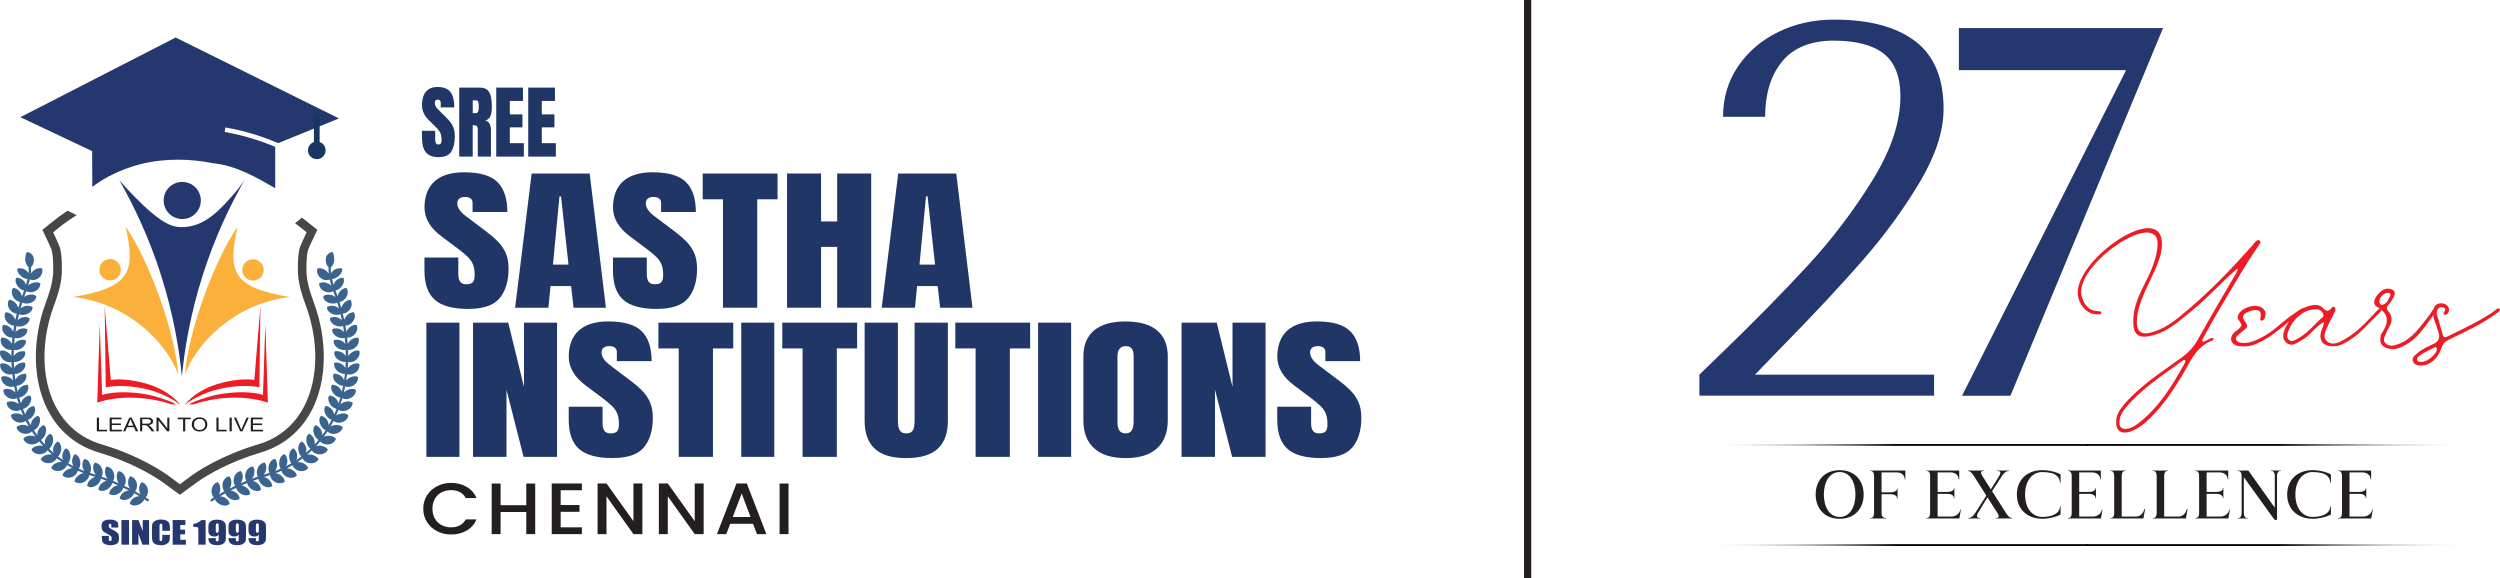 <svg width="346" height="80" viewBox="0 0 346 80" fill="none" xmlns="http://www.w3.org/2000/svg">
<g clip-path="url(#clip0_133_464)">
<path d="M28.144 54.562C29.139 54.106 30.264 53.82 31.395 53.629C33.189 53.333 34.918 53.373 35.898 53.609L36.044 42.368L35.2 52.576C34.35 52.45 32.812 52.461 30.883 52.932C29.807 53.198 28.727 53.579 27.767 54.161C27.711 54.196 27.651 54.231 27.596 54.266C26.782 54.743 26.138 55.335 25.631 55.972H25.706C26.239 55.49 27.038 55.039 27.968 54.643C28.028 54.617 28.088 54.587 28.154 54.557L28.144 54.562Z" fill="#ED1C24"/>
<path d="M36.717 44.961L36.396 54.658C35.29 54.312 33.662 54.206 32.008 54.352C30.822 54.457 29.661 54.648 28.626 54.989C28.561 55.009 28.495 55.034 28.43 55.054C27.495 55.335 26.691 55.651 26.118 55.972H26.756C27.314 55.781 28.008 55.586 28.797 55.425C28.867 55.41 28.938 55.395 29.008 55.38C30.073 55.154 31.274 55.039 32.516 55.034C34.029 55.024 35.843 55.28 37.074 55.726L36.727 44.961H36.722H36.717Z" fill="#ED1C24"/>
<path d="M22.937 54.271C22.882 54.236 22.821 54.201 22.766 54.166C21.806 53.584 20.726 53.198 19.65 52.937C17.72 52.461 16.183 52.456 15.333 52.581L14.489 42.373L14.635 53.614C15.615 53.379 17.343 53.338 19.138 53.634C20.268 53.82 21.389 54.106 22.389 54.567C22.45 54.597 22.51 54.627 22.575 54.653C23.505 55.049 24.304 55.495 24.837 55.982H24.912C24.404 55.345 23.756 54.758 22.942 54.276L22.937 54.271Z" fill="#ED1C24"/>
<path d="M18.012 55.034C19.253 55.044 20.454 55.154 21.52 55.38C21.59 55.395 21.66 55.41 21.731 55.425C22.52 55.581 23.208 55.781 23.771 55.972H24.41C23.837 55.651 23.032 55.335 22.098 55.054C22.032 55.034 21.967 55.009 21.902 54.989C20.872 54.648 19.706 54.457 18.52 54.352C16.866 54.206 15.238 54.316 14.132 54.658L13.81 44.961H13.805L13.459 55.726C14.685 55.275 16.504 55.024 18.017 55.034H18.012Z" fill="#ED1C24"/>
<path d="M46.914 16.388L44.236 17.477L43.447 17.798L38.506 19.809C37.235 19.263 34.456 18.184 31.194 17.637L31.089 18.269C34.159 18.781 36.788 19.779 38.089 20.326V26.045C35.506 24.575 32.697 22.899 29.445 22.583C26.49 21.991 22.982 21.821 19.273 22.759C16.806 23.446 14.534 24.505 12.775 25.869L12.755 21.756V20.918L2.819 16.218L24.309 5.192L46.909 16.388H46.914Z" fill="#24376F"/>
<path d="M44.236 15.656H43.447V20.843H44.236V15.656Z" fill="#183660"/>
<path d="M45.065 20.808C45.065 21.48 44.517 22.027 43.844 22.027C43.17 22.027 42.622 21.48 42.622 20.808C42.622 20.135 43.17 19.589 43.844 19.589C44.517 19.589 45.065 20.135 45.065 20.808Z" fill="#183660"/>
<path fill-rule="evenodd" clip-rule="evenodd" d="M33.838 24.941C31.888 28.342 29.732 32.792 28.018 38.214C26.344 43.496 25.55 48.257 25.173 52.094C24.797 48.262 24.002 43.501 22.329 38.214C20.615 32.792 18.454 28.342 16.509 24.941C17.258 25.794 17.901 26.481 18.369 26.963C22.188 30.916 23.736 31.332 24.726 31.417C24.817 31.427 25.158 31.452 25.621 31.417C28.536 31.196 30.551 28.909 32.224 27.008C32.642 26.536 33.214 25.844 33.838 24.941Z" fill="#24376F"/>
<path d="M25.224 30.314C26.645 30.314 27.797 29.164 27.797 27.745C27.797 26.327 26.645 25.177 25.224 25.177C23.803 25.177 22.651 26.327 22.651 27.745C22.651 29.164 23.803 30.314 25.224 30.314Z" fill="#24376F"/>
<path fill-rule="evenodd" clip-rule="evenodd" d="M32.868 31.392C29.34 36.569 25.962 46.476 25.601 51.839C26.988 47.911 32.114 42.037 40.135 41.114C32.003 39.774 31.556 37.507 32.868 31.392Z" fill="#FBB03C"/>
<path d="M35.014 38.836C35.832 38.836 36.496 38.174 36.496 37.356C36.496 36.539 35.832 35.877 35.014 35.877C34.195 35.877 33.531 36.539 33.531 37.356C33.531 38.174 34.195 38.836 35.014 38.836Z" fill="#FBB03C"/>
<path fill-rule="evenodd" clip-rule="evenodd" d="M17.389 31.357C20.927 36.544 24.304 46.466 24.671 51.843C23.279 47.911 18.142 42.022 10.112 41.099C18.258 39.759 18.705 37.482 17.394 31.357H17.389Z" fill="#FBB03C"/>
<path d="M15.238 38.816C16.059 38.816 16.725 38.151 16.725 37.331C16.725 36.511 16.059 35.846 15.238 35.846C14.416 35.846 13.75 36.511 13.75 37.331C13.75 38.151 14.416 38.816 15.238 38.816Z" fill="#FBB03C"/>
<path d="M20.273 68.929L20.163 68.859C20.414 68.588 20.545 68.147 20.449 67.685C20.344 67.178 19.987 66.802 19.605 66.742C19.314 67.018 19.188 67.519 19.299 68.021C19.334 68.172 19.384 68.307 19.454 68.427C19.454 68.427 19.299 68.337 19.138 68.242C18.977 68.151 18.821 68.061 18.821 68.061L18.705 67.996C18.937 67.705 19.037 67.259 18.912 66.807C18.776 66.305 18.399 65.964 18.017 65.924C17.741 66.215 17.65 66.732 17.791 67.219C17.836 67.364 17.896 67.499 17.972 67.615C17.972 67.615 17.811 67.529 17.645 67.454C17.479 67.374 17.318 67.294 17.318 67.294L17.203 67.239C17.414 66.933 17.484 66.481 17.333 66.035C17.168 65.543 16.776 65.227 16.394 65.207C16.137 65.518 16.072 66.03 16.243 66.511C16.293 66.657 16.363 66.787 16.444 66.897C16.444 66.897 16.278 66.827 16.107 66.752C15.936 66.682 15.771 66.612 15.771 66.612L15.65 66.561C15.846 66.245 15.891 65.784 15.715 65.352C15.524 64.871 15.117 64.58 14.735 64.575C14.494 64.896 14.459 65.413 14.655 65.884C14.715 66.025 14.79 66.15 14.876 66.255L14.192 66.01L14.067 65.969C14.243 65.643 14.268 65.187 14.067 64.76C13.961 64.525 13.8 64.339 13.62 64.214C13.449 64.088 13.227 64.023 13.077 64.038C12.871 64.374 12.805 64.886 13.037 65.347C13.102 65.488 13.187 65.608 13.278 65.709L12.584 65.493L12.464 65.453C12.634 65.127 12.645 64.665 12.489 64.254C12.403 64.028 12.283 63.837 12.142 63.717C12.072 63.657 11.996 63.607 11.916 63.577C11.84 63.541 11.76 63.521 11.675 63.521C11.428 63.833 11.323 64.334 11.484 64.816C11.534 64.956 11.604 65.082 11.69 65.187C11.69 65.187 11.524 65.122 11.353 65.061C11.187 64.991 11.026 64.921 11.026 64.921L10.911 64.871C11.117 64.56 11.172 64.108 11.066 63.682C10.951 63.2 10.669 62.91 10.348 62.864C10.066 63.145 9.906 63.632 10.011 64.128C10.041 64.279 10.101 64.404 10.172 64.52C10.172 64.52 10.132 64.5 10.071 64.469C10.011 64.439 9.931 64.399 9.855 64.354C9.699 64.264 9.544 64.179 9.544 64.179L9.433 64.113C9.674 63.827 9.78 63.391 9.725 62.95C9.694 62.704 9.619 62.508 9.509 62.353C9.403 62.197 9.267 62.092 9.106 62.057C8.795 62.307 8.579 62.769 8.629 63.266C8.644 63.416 8.679 63.562 8.74 63.677C8.74 63.677 8.699 63.657 8.644 63.617C8.589 63.577 8.518 63.526 8.443 63.471C8.297 63.366 8.152 63.261 8.152 63.261L8.046 63.185C8.312 62.934 8.478 62.498 8.478 62.062C8.468 61.58 8.277 61.214 7.966 61.109C7.629 61.314 7.353 61.756 7.353 62.252C7.353 62.403 7.373 62.543 7.418 62.674C7.418 62.674 7.282 62.553 7.151 62.438C7.086 62.378 7.016 62.318 6.966 62.272C6.915 62.227 6.885 62.197 6.885 62.197L6.795 62.107C7.091 61.886 7.307 61.475 7.353 61.043C7.373 60.808 7.353 60.582 7.282 60.411C7.212 60.241 7.096 60.11 6.955 60.03C6.599 60.196 6.272 60.602 6.207 61.099C6.187 61.249 6.197 61.389 6.222 61.525C6.222 61.525 6.101 61.395 5.981 61.259C5.92 61.194 5.865 61.124 5.82 61.074C5.779 61.023 5.749 60.988 5.749 60.988L5.669 60.888C5.991 60.702 6.247 60.321 6.342 59.895C6.458 59.413 6.332 59.027 6.066 58.836C5.689 58.962 5.327 59.328 5.202 59.819C5.166 59.965 5.161 60.105 5.171 60.241C5.171 60.241 5.061 60.1 4.96 59.95C4.86 59.799 4.759 59.654 4.759 59.654L4.689 59.548C5.031 59.398 5.322 59.052 5.468 58.636C5.548 58.405 5.568 58.184 5.538 57.998C5.508 57.813 5.433 57.652 5.302 57.547C4.915 57.632 4.518 57.958 4.342 58.435C4.287 58.58 4.267 58.721 4.267 58.856C4.267 58.856 4.171 58.706 4.091 58.545C4.005 58.385 3.92 58.229 3.92 58.229L3.86 58.114C4.217 57.998 4.538 57.688 4.734 57.281C4.945 56.835 4.895 56.428 4.674 56.183C4.282 56.228 3.85 56.514 3.623 56.97C3.558 57.106 3.523 57.241 3.508 57.377C3.508 57.377 3.427 57.216 3.362 57.05C3.297 56.885 3.231 56.714 3.231 56.714L3.186 56.594C3.548 56.519 3.915 56.238 4.131 55.856C4.377 55.435 4.397 55.009 4.176 54.748C3.779 54.758 3.327 54.999 3.071 55.425C2.99 55.556 2.94 55.691 2.91 55.821L2.689 55.139L2.659 55.014C3.025 54.974 3.417 54.728 3.674 54.367C3.819 54.166 3.895 53.96 3.915 53.77C3.945 53.579 3.915 53.398 3.814 53.258C3.417 53.233 2.945 53.434 2.643 53.84C2.553 53.96 2.483 54.096 2.447 54.221C2.447 54.221 2.432 54.176 2.422 54.111C2.407 54.046 2.392 53.955 2.372 53.87C2.337 53.694 2.302 53.519 2.302 53.519L2.277 53.394C2.649 53.383 3.051 53.173 3.337 52.837C3.669 52.456 3.734 52.039 3.573 51.743C3.186 51.683 2.684 51.849 2.362 52.23C2.262 52.345 2.191 52.465 2.141 52.591C2.141 52.591 2.116 52.415 2.086 52.235C2.055 52.059 2.04 51.879 2.04 51.879L2.03 51.753C2.397 51.773 2.824 51.598 3.141 51.282C3.478 50.931 3.603 50.514 3.463 50.203C3.076 50.113 2.578 50.243 2.216 50.594C2.106 50.7 2.02 50.82 1.96 50.941L1.925 50.223V50.093C2.292 50.143 2.714 49.998 3.061 49.706C3.443 49.38 3.568 48.974 3.458 48.653C3.086 48.533 2.563 48.628 2.186 48.954C2.071 49.054 1.98 49.165 1.91 49.28C1.91 49.28 1.91 49.1 1.91 48.919C1.91 48.829 1.91 48.738 1.915 48.673C1.915 48.608 1.92 48.563 1.92 48.563V48.432C2.287 48.508 2.739 48.397 3.091 48.126C3.478 47.825 3.659 47.429 3.563 47.098C3.191 46.953 2.684 47.013 2.272 47.309C2.146 47.399 2.045 47.504 1.965 47.615L2.035 46.897L2.045 46.772C2.407 46.872 2.85 46.792 3.226 46.546C3.649 46.275 3.84 45.889 3.769 45.553C3.417 45.383 2.885 45.408 2.468 45.678C2.342 45.759 2.236 45.859 2.151 45.964C2.151 45.964 2.176 45.789 2.201 45.608C2.221 45.428 2.262 45.252 2.262 45.252L2.287 45.127C2.633 45.252 3.096 45.202 3.483 44.981C3.699 44.861 3.855 44.705 3.96 44.54C4.066 44.374 4.116 44.194 4.091 44.023C3.744 43.827 3.226 43.817 2.784 44.058C2.649 44.133 2.533 44.219 2.442 44.319C2.442 44.319 2.447 44.274 2.468 44.209C2.483 44.144 2.503 44.058 2.523 43.968C2.563 43.792 2.608 43.617 2.608 43.617L2.638 43.491C2.98 43.637 3.438 43.617 3.835 43.421C4.292 43.21 4.538 42.849 4.503 42.503C4.166 42.287 3.654 42.242 3.201 42.458C3.066 42.523 2.945 42.603 2.845 42.699L3.046 42.007L3.086 41.886C3.412 42.057 3.88 42.067 4.297 41.896C4.528 41.806 4.709 41.67 4.83 41.515C4.95 41.364 5.031 41.164 5.026 40.978C4.704 40.737 4.186 40.692 3.714 40.883C3.568 40.943 3.453 41.018 3.347 41.104C3.347 41.104 3.402 40.933 3.468 40.763C3.528 40.592 3.588 40.421 3.588 40.421L3.634 40.301C3.955 40.482 4.418 40.512 4.845 40.316C5.317 40.105 5.609 39.639 5.578 39.207C5.237 38.987 4.714 39.027 4.257 39.263C4.116 39.333 4 39.418 3.895 39.513C3.895 39.513 3.95 39.338 4 39.162C4.051 38.987 4.091 38.806 4.091 38.806L4.121 38.676C4.463 38.816 4.925 38.791 5.327 38.5C5.548 38.34 5.709 38.119 5.8 37.888C5.82 37.843 5.845 37.743 5.86 37.642C5.87 37.527 5.875 37.492 5.875 37.442C5.875 37.341 5.86 37.241 5.83 37.151C5.448 37.03 4.945 37.166 4.563 37.507C4.508 37.562 4.453 37.632 4.402 37.688C4.352 37.743 4.307 37.798 4.267 37.853C4.267 37.853 4.267 37.808 4.277 37.738C4.287 37.672 4.292 37.567 4.292 37.477C4.292 37.296 4.292 37.111 4.292 37.111V36.98C4.548 36.744 4.719 36.363 4.684 35.912C4.674 35.781 4.639 35.591 4.588 35.455C4.518 35.32 4.407 35.199 4.317 35.124C4.136 34.979 3.935 34.888 3.734 34.873C3.618 35.044 3.543 35.25 3.528 35.465C3.513 35.571 3.513 35.646 3.508 35.731C3.493 35.821 3.483 35.882 3.493 36.007C3.523 36.403 3.704 36.76 3.965 36.985V37.116C3.965 37.116 3.965 37.296 3.965 37.477C3.965 37.567 3.96 37.642 3.95 37.713C3.945 37.778 3.94 37.823 3.94 37.823C3.91 37.763 3.88 37.703 3.84 37.642C3.799 37.587 3.749 37.547 3.694 37.502C3.322 37.161 2.814 37.055 2.432 37.161C2.402 37.241 2.387 37.326 2.387 37.417C2.387 37.462 2.387 37.522 2.397 37.507C2.407 37.507 2.417 37.507 2.432 37.557C2.483 37.718 2.588 37.893 2.749 38.064C3.041 38.375 3.438 38.6 3.809 38.62L3.779 38.746C3.779 38.746 3.739 38.916 3.689 39.092C3.644 39.263 3.588 39.433 3.588 39.433C3.558 39.303 3.503 39.172 3.417 39.042C3.141 38.626 2.664 38.42 2.272 38.425C2.086 38.661 2.106 39.062 2.362 39.488C2.593 39.87 2.965 40.145 3.327 40.206L3.282 40.326C3.282 40.326 3.221 40.497 3.161 40.667C3.096 40.838 3.041 41.008 3.041 41.008C3.01 40.873 2.965 40.732 2.89 40.597C2.649 40.151 2.216 39.87 1.819 39.844C1.704 39.985 1.638 40.156 1.633 40.381C1.628 40.602 1.684 40.843 1.804 41.074C2.025 41.485 2.407 41.741 2.774 41.796L2.734 41.921L2.533 42.618C2.498 42.488 2.442 42.353 2.362 42.217C2.096 41.781 1.653 41.5 1.251 41.5C1.025 41.816 1.025 42.323 1.292 42.759C1.548 43.16 1.945 43.391 2.317 43.416L2.287 43.541C2.287 43.541 2.246 43.717 2.201 43.898C2.181 43.988 2.161 44.073 2.141 44.144C2.126 44.209 2.116 44.254 2.116 44.254C2.071 44.123 2.01 43.993 1.925 43.868C1.638 43.451 1.181 43.195 0.779 43.225C0.673 43.391 0.628 43.597 0.643 43.817C0.663 44.038 0.754 44.269 0.905 44.48C1.181 44.861 1.593 45.066 1.96 45.066L1.935 45.192C1.935 45.192 1.9 45.373 1.875 45.553C1.849 45.734 1.824 45.914 1.824 45.914C1.774 45.789 1.699 45.658 1.603 45.538C1.277 45.137 0.819 44.921 0.412 44.971C0.221 45.312 0.297 45.819 0.618 46.215C0.915 46.576 1.352 46.752 1.714 46.732L1.704 46.862L1.633 47.59C1.573 47.469 1.498 47.344 1.392 47.233C1.05 46.857 0.563 46.667 0.171 46.752C0.01 47.103 0.095 47.605 0.462 47.981C0.789 48.322 1.221 48.468 1.593 48.422V48.553C1.593 48.553 1.583 48.598 1.583 48.668C1.583 48.738 1.578 48.829 1.578 48.919C1.578 49.1 1.578 49.285 1.578 49.285C1.508 49.165 1.417 49.049 1.307 48.944C0.93 48.593 0.447 48.437 0.05 48.548C-0.095 48.909 0.05 49.406 0.427 49.757C0.769 50.078 1.226 50.188 1.588 50.113V50.243L1.628 50.971C1.553 50.855 1.457 50.75 1.337 50.65C0.945 50.324 0.432 50.208 0.055 50.344C-0.055 50.72 0.101 51.201 0.523 51.528C0.895 51.818 1.347 51.899 1.704 51.798L1.719 51.929C1.719 51.929 1.734 52.109 1.764 52.29L1.819 52.651C1.734 52.546 1.628 52.446 1.498 52.355C1.065 52.064 0.568 51.979 0.196 52.15C0.111 52.531 0.332 53.002 0.754 53.298C1.146 53.564 1.613 53.604 1.955 53.474L1.98 53.599C1.98 53.599 2.015 53.78 2.055 53.955C2.076 54.046 2.091 54.136 2.106 54.201C2.121 54.266 2.131 54.312 2.131 54.312C2.03 54.216 1.925 54.121 1.789 54.041C1.352 53.785 0.829 53.745 0.477 53.94C0.452 54.136 0.498 54.347 0.608 54.542C0.724 54.738 0.905 54.913 1.136 55.039C1.548 55.27 2.005 55.27 2.342 55.114L2.377 55.239L2.603 55.937C2.503 55.846 2.382 55.766 2.236 55.701C1.769 55.485 1.246 55.49 0.915 55.716C0.915 56.107 1.191 56.549 1.669 56.76C2.111 56.95 2.568 56.91 2.885 56.719L2.93 56.84C2.93 56.84 2.995 57.01 3.061 57.181C3.131 57.351 3.211 57.512 3.211 57.512C3.101 57.432 2.965 57.366 2.819 57.311C2.347 57.136 1.824 57.186 1.513 57.447C1.523 57.848 1.875 58.254 2.367 58.42C2.809 58.575 3.272 58.48 3.568 58.259L3.629 58.375C3.629 58.375 3.714 58.535 3.799 58.696C3.88 58.856 3.98 59.012 3.98 59.012C3.86 58.947 3.724 58.891 3.573 58.851C3.081 58.726 2.563 58.831 2.287 59.122C2.322 59.318 2.422 59.513 2.588 59.669C2.759 59.824 2.98 59.945 3.237 60.005C3.699 60.11 4.151 59.97 4.418 59.719L4.488 59.829C4.488 59.829 4.588 59.98 4.689 60.135C4.794 60.286 4.905 60.431 4.905 60.431C4.779 60.376 4.634 60.336 4.483 60.316C3.98 60.241 3.483 60.401 3.231 60.717C3.327 61.109 3.754 61.44 4.272 61.5C4.754 61.55 5.176 61.364 5.418 61.089L5.503 61.189C5.503 61.189 5.533 61.224 5.573 61.279C5.619 61.334 5.674 61.405 5.739 61.47C5.865 61.605 5.986 61.741 5.986 61.741C5.855 61.7 5.709 61.675 5.553 61.67C5.036 61.66 4.568 61.861 4.352 62.207C4.423 62.398 4.578 62.563 4.774 62.679C4.975 62.794 5.212 62.874 5.483 62.869C5.965 62.869 6.362 62.639 6.574 62.333L6.669 62.423C6.669 62.423 6.699 62.458 6.749 62.503C6.8 62.548 6.87 62.608 6.935 62.669C7.071 62.789 7.212 62.91 7.212 62.91C7.076 62.884 6.93 62.874 6.775 62.889C6.257 62.94 5.81 63.2 5.639 63.567C5.835 63.918 6.312 64.163 6.845 64.093C7.322 64.038 7.689 63.762 7.86 63.436L7.966 63.511C7.966 63.511 8.116 63.617 8.262 63.722C8.338 63.777 8.413 63.827 8.468 63.868C8.523 63.908 8.564 63.933 8.564 63.933C8.423 63.933 8.282 63.933 8.131 63.963C7.629 64.068 7.212 64.384 7.086 64.766C7.207 64.931 7.388 65.056 7.609 65.132C7.83 65.202 8.086 65.207 8.343 65.147C8.805 65.041 9.147 64.715 9.277 64.369L9.393 64.434C9.393 64.434 9.554 64.525 9.71 64.615C9.79 64.66 9.87 64.705 9.931 64.735C9.991 64.766 10.031 64.786 10.031 64.786C9.895 64.791 9.745 64.826 9.599 64.871C9.117 65.031 8.735 65.392 8.654 65.789C8.921 66.095 9.448 66.205 9.941 66.03C10.388 65.864 10.69 65.508 10.78 65.147L10.901 65.197C10.901 65.197 11.066 65.267 11.237 65.342C11.408 65.408 11.579 65.473 11.579 65.473C11.443 65.498 11.303 65.538 11.162 65.608C10.7 65.824 10.368 66.22 10.328 66.626C10.403 66.692 10.493 66.752 10.589 66.792C10.69 66.832 10.8 66.852 10.916 66.862C11.147 66.877 11.393 66.837 11.629 66.717C12.056 66.496 12.313 66.115 12.368 65.749L12.494 65.789L13.182 66.004C13.052 66.035 12.916 66.09 12.785 66.17C12.363 66.436 12.067 66.862 12.077 67.269C12.252 67.394 12.413 67.439 12.619 67.434C12.82 67.429 13.037 67.359 13.253 67.234C13.64 67.003 13.906 66.626 13.966 66.26L14.087 66.3L14.765 66.546C14.63 66.571 14.494 66.617 14.358 66.692C13.916 66.933 13.64 67.369 13.62 67.765C13.886 67.996 14.328 68.006 14.77 67.775C15.167 67.56 15.454 67.203 15.534 66.842L15.655 66.892C15.655 66.892 15.821 66.963 15.987 67.028C16.152 67.098 16.318 67.168 16.318 67.168C16.183 67.188 16.047 67.224 15.906 67.289C15.449 67.509 15.152 67.931 15.107 68.327C15.358 68.568 15.801 68.603 16.253 68.397C16.66 68.207 16.967 67.866 17.067 67.509L17.183 67.565C17.183 67.565 17.343 67.645 17.509 67.72C17.67 67.795 17.831 67.881 17.831 67.881C17.695 67.891 17.555 67.921 17.414 67.976C16.947 68.166 16.63 68.573 16.559 68.964C16.796 69.22 17.233 69.28 17.69 69.1C18.107 68.934 18.434 68.608 18.555 68.262L18.665 68.322C18.665 68.322 18.821 68.412 18.977 68.498C19.133 68.588 19.288 68.678 19.288 68.678C19.153 68.678 19.012 68.698 18.866 68.748C18.389 68.909 18.047 69.295 17.952 69.681C18.173 69.947 18.595 70.038 19.062 69.882C19.484 69.747 19.836 69.446 19.982 69.105L20.087 69.175L20.364 69.36C20.439 69.411 20.54 69.391 20.59 69.32C20.64 69.245 20.62 69.145 20.545 69.095L20.263 68.904L20.273 68.929Z" fill="#3A648F"/>
<path d="M43.225 56.634C45.256 52.591 45.346 47.103 43.467 41.956C42.974 40.597 42.547 39.428 42.416 37.763C42.371 35.34 42.607 34.663 42.638 34.592C42.788 34.216 42.939 33.86 43.11 33.509L43.919 31.808L42.447 30.63C42.23 30.454 42.009 30.288 41.788 30.118L40.833 30.895C41.125 31.111 41.416 31.332 41.703 31.558L42.441 32.145L42.039 32.997C41.864 33.373 41.698 33.75 41.537 34.146C41.401 34.487 41.185 35.41 41.23 37.818C41.371 39.664 41.849 40.973 42.356 42.363C44.125 47.208 44.055 52.34 42.17 56.097C40.823 58.776 38.617 60.637 35.788 61.48C30.526 63.05 27.254 65.252 26.108 66.115L24.897 67.018L23.686 66.115C22.545 65.257 19.278 63.05 14.007 61.48C11.177 60.637 8.971 58.771 7.624 56.097C5.734 52.34 5.664 47.208 7.438 42.363C7.946 40.963 8.428 39.639 8.559 37.818C8.609 35.33 8.363 34.422 8.252 34.146C8.096 33.75 7.93 33.373 7.755 32.997L7.353 32.145L8.086 31.558C8.9 30.91 9.74 30.314 10.604 29.767L9.348 29.16C8.659 29.616 7.991 30.108 7.337 30.63L5.865 31.803L6.669 33.504C6.835 33.855 6.991 34.211 7.136 34.582C7.146 34.612 7.408 35.3 7.363 37.758C7.237 39.398 6.81 40.582 6.312 41.951C4.433 47.098 4.523 52.586 6.553 56.629C8.051 59.609 10.509 61.681 13.66 62.618C18.137 63.953 21.093 65.744 22.485 66.717L24.892 68.478L27.299 66.717C28.696 65.739 31.657 63.948 36.124 62.614C39.275 61.67 41.733 59.599 43.23 56.619L43.225 56.634Z" fill="#474748"/>
<path d="M48.05 51.929L48.065 51.798C48.422 51.899 48.874 51.818 49.246 51.528C49.668 51.206 49.824 50.72 49.714 50.344C49.337 50.208 48.829 50.324 48.432 50.65C48.311 50.75 48.216 50.855 48.141 50.971L48.176 50.243V50.113C48.543 50.188 49 50.073 49.342 49.757C49.714 49.406 49.864 48.909 49.719 48.548C49.327 48.437 48.844 48.593 48.462 48.944C48.347 49.049 48.256 49.165 48.191 49.285C48.191 49.285 48.191 49.105 48.191 48.919C48.191 48.829 48.191 48.738 48.186 48.668C48.186 48.598 48.181 48.553 48.181 48.553V48.422C48.543 48.468 48.98 48.327 49.301 47.981C49.668 47.605 49.754 47.103 49.593 46.752C49.201 46.672 48.714 46.857 48.372 47.233C48.266 47.349 48.191 47.469 48.13 47.59L48.06 46.862L48.045 46.732C48.412 46.752 48.849 46.576 49.141 46.215C49.462 45.814 49.538 45.307 49.347 44.971C48.945 44.916 48.487 45.137 48.156 45.538C48.055 45.658 47.985 45.784 47.934 45.914L47.884 45.553C47.859 45.373 47.824 45.192 47.824 45.192L47.799 45.066C48.171 45.066 48.583 44.861 48.854 44.48C49.005 44.269 49.095 44.033 49.115 43.817C49.131 43.597 49.085 43.391 48.98 43.225C48.578 43.195 48.12 43.451 47.834 43.868C47.743 43.993 47.688 44.123 47.643 44.254C47.643 44.254 47.638 44.209 47.618 44.144C47.603 44.078 47.583 43.988 47.558 43.898C47.517 43.722 47.472 43.541 47.472 43.541L47.442 43.416C47.809 43.391 48.211 43.16 48.467 42.759C48.734 42.323 48.734 41.811 48.507 41.5C48.105 41.5 47.668 41.781 47.397 42.217C47.316 42.348 47.261 42.483 47.226 42.618L47.025 41.921L46.985 41.796C47.352 41.746 47.733 41.49 47.955 41.074C48.075 40.843 48.13 40.602 48.126 40.381C48.12 40.156 48.055 39.985 47.94 39.844C47.542 39.87 47.11 40.151 46.869 40.597C46.799 40.732 46.748 40.873 46.723 41.008C46.723 41.008 46.668 40.833 46.603 40.667C46.542 40.497 46.482 40.326 46.482 40.326L46.437 40.206C46.804 40.141 47.171 39.87 47.402 39.483C47.653 39.057 47.678 38.661 47.492 38.425C47.1 38.425 46.623 38.626 46.346 39.042C46.261 39.167 46.206 39.298 46.175 39.433C46.175 39.433 46.12 39.263 46.075 39.092C46.025 38.922 45.985 38.746 45.985 38.746L45.954 38.62C46.326 38.6 46.723 38.375 47.015 38.069C47.176 37.898 47.281 37.723 47.331 37.557C47.357 37.432 47.377 37.567 47.377 37.417C47.377 37.326 47.362 37.241 47.326 37.161C46.944 37.055 46.437 37.161 46.065 37.507C46.01 37.552 45.959 37.592 45.919 37.647C45.879 37.708 45.844 37.768 45.819 37.828C45.819 37.828 45.819 37.783 45.809 37.718C45.799 37.647 45.794 37.572 45.794 37.482C45.794 37.301 45.794 37.121 45.794 37.121V36.99C46.055 36.76 46.236 36.408 46.266 36.007C46.271 35.942 46.266 35.907 46.266 35.862C46.266 35.821 46.256 35.776 46.246 35.736C46.246 35.651 46.236 35.576 46.226 35.47C46.206 35.25 46.135 35.044 46.02 34.873C45.819 34.893 45.618 34.979 45.437 35.124C45.346 35.199 45.241 35.32 45.165 35.455C45.14 35.526 45.12 35.606 45.105 35.686C45.09 35.766 45.08 35.856 45.075 35.917C45.045 36.368 45.216 36.749 45.472 36.985V37.116C45.472 37.116 45.472 37.296 45.472 37.482C45.472 37.572 45.482 37.678 45.487 37.743C45.492 37.813 45.497 37.858 45.497 37.858C45.457 37.803 45.412 37.748 45.361 37.697C45.306 37.642 45.256 37.577 45.196 37.517C44.814 37.181 44.311 37.04 43.929 37.166C43.899 37.256 43.884 37.356 43.884 37.457C43.884 37.482 43.884 37.507 43.884 37.532L43.894 37.667C43.899 37.718 43.914 37.763 43.924 37.808C43.934 37.853 43.944 37.868 43.954 37.903C44.045 38.129 44.206 38.35 44.427 38.51C44.824 38.806 45.291 38.831 45.633 38.691L45.663 38.821C45.663 38.821 45.703 39.002 45.753 39.177C45.804 39.353 45.859 39.529 45.859 39.529C45.758 39.438 45.638 39.353 45.497 39.278C45.04 39.042 44.517 38.997 44.175 39.218C44.145 39.649 44.437 40.115 44.909 40.326C45.336 40.522 45.799 40.492 46.12 40.311L46.166 40.431C46.166 40.431 46.226 40.602 46.291 40.773C46.356 40.943 46.412 41.114 46.412 41.114C46.306 41.028 46.191 40.953 46.045 40.893C45.572 40.702 45.055 40.752 44.733 40.988C44.733 41.174 44.809 41.37 44.929 41.52C45.05 41.675 45.231 41.806 45.462 41.896C45.879 42.062 46.341 42.052 46.673 41.881L46.713 42.002L46.914 42.694C46.814 42.603 46.698 42.518 46.557 42.453C46.1 42.242 45.593 42.282 45.256 42.498C45.221 42.844 45.472 43.2 45.924 43.416C46.321 43.612 46.784 43.632 47.12 43.486L47.151 43.612C47.151 43.612 47.191 43.787 47.236 43.963C47.256 44.048 47.276 44.139 47.291 44.204C47.306 44.269 47.316 44.314 47.316 44.314C47.226 44.214 47.11 44.123 46.975 44.053C46.527 43.812 46.015 43.822 45.668 44.018C45.643 44.189 45.688 44.369 45.799 44.535C45.904 44.7 46.06 44.856 46.276 44.976C46.668 45.197 47.125 45.247 47.472 45.122L47.497 45.247C47.497 45.247 47.532 45.423 47.558 45.603C47.583 45.779 47.608 45.959 47.608 45.959C47.522 45.854 47.417 45.759 47.291 45.673C46.874 45.403 46.346 45.383 45.99 45.548C45.919 45.884 46.11 46.27 46.532 46.541C46.909 46.787 47.357 46.867 47.713 46.767L47.723 46.892L47.794 47.61C47.713 47.499 47.613 47.394 47.487 47.304C47.08 47.008 46.568 46.948 46.196 47.093C46.1 47.424 46.281 47.82 46.668 48.121C47.025 48.392 47.472 48.503 47.834 48.427V48.558C47.834 48.558 47.844 48.603 47.844 48.668C47.844 48.733 47.849 48.824 47.849 48.914C47.849 49.095 47.849 49.275 47.849 49.275C47.779 49.16 47.688 49.049 47.573 48.949C47.196 48.623 46.673 48.528 46.301 48.648C46.191 48.969 46.316 49.376 46.698 49.702C47.04 49.998 47.467 50.138 47.839 50.088V50.218L47.799 50.935C47.733 50.815 47.648 50.695 47.542 50.589C47.181 50.238 46.683 50.108 46.296 50.198C46.155 50.509 46.281 50.925 46.618 51.277C46.929 51.593 47.357 51.773 47.728 51.748L47.718 51.874C47.718 51.874 47.703 52.054 47.673 52.23C47.648 52.405 47.618 52.586 47.618 52.586C47.568 52.461 47.492 52.335 47.397 52.225C47.075 51.849 46.573 51.678 46.186 51.738C46.025 52.039 46.09 52.456 46.422 52.832C46.708 53.173 47.11 53.383 47.482 53.389L47.457 53.514C47.457 53.514 47.422 53.69 47.387 53.865C47.367 53.955 47.352 54.041 47.337 54.106C47.321 54.171 47.311 54.216 47.311 54.216C47.276 54.091 47.206 53.955 47.115 53.835C46.814 53.429 46.341 53.223 45.944 53.253C45.849 53.394 45.819 53.569 45.844 53.765C45.864 53.955 45.944 54.161 46.085 54.362C46.341 54.723 46.733 54.969 47.1 55.014L47.07 55.139L46.849 55.821C46.819 55.691 46.769 55.556 46.688 55.425C46.432 54.999 45.98 54.753 45.583 54.743C45.361 54.999 45.382 55.425 45.628 55.852C45.844 56.233 46.211 56.514 46.573 56.589L46.527 56.709C46.527 56.709 46.462 56.875 46.397 57.045C46.326 57.211 46.246 57.371 46.246 57.371C46.231 57.236 46.196 57.101 46.13 56.965C45.904 56.509 45.472 56.223 45.08 56.178C44.859 56.423 44.809 56.83 45.02 57.276C45.216 57.682 45.537 57.993 45.894 58.109L45.834 58.224C45.834 58.224 45.748 58.385 45.663 58.54C45.583 58.701 45.487 58.851 45.487 58.851C45.487 58.716 45.467 58.575 45.412 58.43C45.236 57.953 44.839 57.632 44.452 57.542C44.321 57.647 44.246 57.808 44.215 57.993C44.18 58.179 44.2 58.395 44.286 58.631C44.432 59.052 44.723 59.393 45.065 59.544L44.995 59.649C44.995 59.649 44.894 59.799 44.794 59.945C44.693 60.09 44.582 60.236 44.582 60.236C44.593 60.1 44.587 59.96 44.552 59.814C44.427 59.323 44.065 58.962 43.688 58.831C43.422 59.022 43.296 59.408 43.411 59.89C43.502 60.316 43.763 60.697 44.085 60.883L44.005 60.983C44.005 60.983 43.974 61.018 43.934 61.069C43.894 61.119 43.834 61.189 43.773 61.254C43.653 61.385 43.532 61.52 43.532 61.52C43.557 61.389 43.567 61.244 43.547 61.094C43.482 60.597 43.155 60.191 42.798 60.025C42.658 60.105 42.542 60.231 42.472 60.406C42.401 60.577 42.381 60.803 42.401 61.038C42.447 61.475 42.663 61.881 42.959 62.102L42.869 62.192C42.869 62.192 42.839 62.227 42.788 62.267C42.738 62.312 42.673 62.373 42.602 62.433C42.467 62.553 42.336 62.669 42.336 62.669C42.376 62.538 42.401 62.398 42.401 62.247C42.401 61.751 42.12 61.309 41.788 61.104C41.477 61.214 41.286 61.58 41.276 62.057C41.276 62.498 41.436 62.929 41.708 63.18L41.602 63.256C41.602 63.256 41.456 63.361 41.311 63.466C41.24 63.516 41.165 63.572 41.11 63.612C41.054 63.652 41.014 63.672 41.014 63.672C41.075 63.551 41.11 63.411 41.125 63.261C41.175 62.759 40.959 62.297 40.647 62.052C40.486 62.087 40.346 62.192 40.245 62.348C40.135 62.498 40.059 62.699 40.029 62.945C39.979 63.386 40.084 63.822 40.321 64.108L40.21 64.174C40.21 64.174 40.054 64.264 39.898 64.349C39.823 64.394 39.743 64.434 39.682 64.465C39.622 64.495 39.582 64.515 39.582 64.515C39.652 64.399 39.713 64.274 39.743 64.123C39.848 63.627 39.687 63.145 39.406 62.859C39.084 62.904 38.803 63.2 38.687 63.677C38.582 64.103 38.637 64.555 38.843 64.866L38.727 64.916C38.727 64.916 38.567 64.991 38.401 65.056C38.235 65.122 38.064 65.182 38.064 65.182C38.15 65.076 38.22 64.951 38.27 64.811C38.436 64.334 38.325 63.827 38.079 63.516C37.999 63.516 37.918 63.536 37.838 63.572C37.758 63.602 37.682 63.652 37.612 63.712C37.471 63.833 37.35 64.023 37.265 64.249C37.109 64.655 37.119 65.117 37.29 65.448L37.17 65.488L36.476 65.704C36.566 65.603 36.652 65.483 36.717 65.342C36.943 64.876 36.883 64.364 36.677 64.033C36.526 64.018 36.305 64.088 36.129 64.209C35.948 64.334 35.793 64.515 35.682 64.755C35.486 65.182 35.511 65.638 35.682 65.964L35.556 66.004L34.873 66.25C34.958 66.145 35.034 66.025 35.094 65.879C35.29 65.408 35.25 64.891 35.009 64.57C34.627 64.57 34.22 64.866 34.029 65.347C33.853 65.779 33.903 66.24 34.094 66.556L33.973 66.606C33.973 66.606 33.802 66.677 33.637 66.747C33.471 66.817 33.3 66.892 33.3 66.892C33.38 66.782 33.451 66.652 33.501 66.506C33.672 66.03 33.606 65.513 33.35 65.202C32.963 65.217 32.576 65.538 32.41 66.03C32.26 66.476 32.33 66.927 32.546 67.234L32.43 67.289C32.43 67.289 32.265 67.369 32.104 67.449C31.938 67.529 31.777 67.61 31.777 67.61C31.852 67.494 31.913 67.359 31.958 67.213C32.099 66.727 32.008 66.21 31.732 65.919C31.35 65.959 30.973 66.3 30.837 66.802C30.712 67.254 30.812 67.705 31.043 67.991L30.928 68.056C30.928 68.056 30.767 68.147 30.611 68.237C30.455 68.327 30.294 68.422 30.294 68.422C30.36 68.302 30.415 68.166 30.45 68.016C30.561 67.519 30.44 67.013 30.144 66.737C29.762 66.802 29.405 67.173 29.299 67.68C29.204 68.141 29.335 68.583 29.586 68.854L29.475 68.924L29.194 69.115C29.119 69.165 29.098 69.265 29.149 69.34C29.199 69.416 29.299 69.431 29.375 69.38L29.651 69.195L29.757 69.125C29.902 69.466 30.254 69.762 30.677 69.902C31.149 70.058 31.571 69.967 31.792 69.701C31.697 69.315 31.355 68.929 30.878 68.769C30.732 68.718 30.591 68.698 30.455 68.698C30.455 68.698 30.611 68.608 30.767 68.518C30.923 68.427 31.078 68.342 31.078 68.342L31.189 68.282C31.31 68.633 31.636 68.954 32.053 69.12C32.516 69.3 32.948 69.24 33.184 68.984C33.114 68.593 32.797 68.187 32.33 67.996C32.189 67.936 32.048 67.906 31.913 67.901C31.913 67.901 32.074 67.815 32.234 67.74C32.395 67.66 32.561 67.585 32.561 67.585L32.677 67.529C32.777 67.886 33.084 68.232 33.491 68.417C33.943 68.628 34.38 68.588 34.637 68.347C34.591 67.951 34.295 67.529 33.838 67.309C33.702 67.243 33.561 67.208 33.425 67.188C33.425 67.188 33.591 67.118 33.757 67.048C33.923 66.978 34.089 66.912 34.089 66.912L34.209 66.862C34.29 67.224 34.576 67.58 34.973 67.795C35.411 68.026 35.858 68.016 36.124 67.785C36.099 67.389 35.828 66.953 35.386 66.712C35.25 66.637 35.114 66.591 34.978 66.566L35.657 66.32L35.778 66.28C35.838 66.647 36.104 67.023 36.491 67.249C36.702 67.374 36.923 67.444 37.124 67.449C37.33 67.449 37.486 67.409 37.662 67.284C37.672 66.877 37.376 66.451 36.953 66.185C36.823 66.105 36.687 66.055 36.556 66.02L37.245 65.804L37.371 65.764C37.421 66.13 37.677 66.511 38.109 66.732C38.346 66.852 38.592 66.892 38.823 66.877C38.939 66.867 39.049 66.847 39.15 66.807C39.25 66.767 39.336 66.712 39.411 66.642C39.376 66.235 39.044 65.839 38.577 65.623C38.436 65.553 38.295 65.513 38.16 65.488C38.16 65.488 38.331 65.423 38.501 65.357C38.672 65.287 38.838 65.212 38.838 65.212L38.959 65.162C39.049 65.518 39.346 65.874 39.798 66.045C40.291 66.22 40.818 66.115 41.085 65.809C41.004 65.413 40.627 65.051 40.14 64.891C39.994 64.846 39.848 64.811 39.708 64.806C39.708 64.806 39.748 64.786 39.808 64.755C39.868 64.725 39.954 64.685 40.029 64.635C40.19 64.545 40.346 64.454 40.346 64.454L40.461 64.389C40.592 64.73 40.934 65.061 41.391 65.167C41.647 65.227 41.904 65.217 42.125 65.152C42.341 65.076 42.527 64.951 42.648 64.786C42.522 64.404 42.105 64.088 41.602 63.983C41.451 63.948 41.306 63.948 41.165 63.953C41.165 63.953 41.205 63.928 41.261 63.888C41.316 63.847 41.391 63.792 41.467 63.742C41.617 63.637 41.763 63.526 41.763 63.526L41.869 63.451C42.039 63.782 42.406 64.053 42.884 64.108C43.416 64.179 43.889 63.933 44.09 63.582C43.919 63.215 43.472 62.955 42.954 62.904C42.798 62.889 42.653 62.899 42.517 62.925C42.517 62.925 42.653 62.804 42.788 62.684C42.859 62.623 42.924 62.563 42.974 62.518C43.025 62.473 43.055 62.438 43.055 62.438L43.15 62.348C43.361 62.654 43.758 62.884 44.241 62.884C44.512 62.889 44.748 62.814 44.949 62.694C45.145 62.573 45.301 62.413 45.371 62.222C45.155 61.876 44.688 61.675 44.17 61.681C44.014 61.681 43.869 61.711 43.738 61.751C43.738 61.751 43.864 61.615 43.984 61.48C44.05 61.415 44.105 61.344 44.15 61.289C44.195 61.234 44.221 61.199 44.221 61.199L44.306 61.099C44.547 61.38 44.969 61.56 45.452 61.51C45.969 61.445 46.397 61.119 46.492 60.727C46.241 60.411 45.743 60.251 45.241 60.326C45.085 60.346 44.944 60.386 44.819 60.441C44.819 60.441 44.929 60.296 45.035 60.145C45.135 59.995 45.236 59.84 45.236 59.84L45.306 59.729C45.572 59.98 46.025 60.12 46.487 60.015C46.743 59.955 46.965 59.834 47.135 59.679C47.301 59.523 47.407 59.328 47.437 59.132C47.156 58.841 46.643 58.741 46.15 58.861C46.005 58.901 45.864 58.957 45.743 59.022C45.743 59.022 45.839 58.866 45.924 58.706C46.01 58.545 46.095 58.385 46.095 58.385L46.155 58.269C46.447 58.49 46.909 58.585 47.357 58.43C47.849 58.264 48.201 57.858 48.211 57.457C47.899 57.196 47.382 57.146 46.904 57.321C46.758 57.371 46.623 57.442 46.512 57.522C46.512 57.522 46.593 57.356 46.663 57.191C46.728 57.02 46.794 56.85 46.794 56.85L46.839 56.729C47.156 56.92 47.613 56.96 48.055 56.77C48.538 56.559 48.814 56.117 48.809 55.726C48.477 55.5 47.955 55.495 47.487 55.711C47.346 55.776 47.226 55.856 47.12 55.947L47.346 55.25L47.382 55.124C47.718 55.285 48.176 55.28 48.588 55.049C48.814 54.923 49 54.743 49.115 54.552C49.221 54.357 49.271 54.146 49.246 53.95C48.894 53.755 48.372 53.795 47.934 54.051C47.799 54.131 47.693 54.221 47.593 54.322C47.593 54.322 47.608 54.276 47.618 54.211C47.633 54.146 47.648 54.056 47.668 53.965C47.703 53.785 47.743 53.609 47.743 53.609L47.769 53.484C48.11 53.614 48.578 53.574 48.975 53.308C49.397 53.017 49.618 52.546 49.533 52.16C49.161 51.994 48.663 52.074 48.231 52.365C48.1 52.456 47.995 52.556 47.909 52.661C47.909 52.661 47.934 52.481 47.965 52.3C47.995 52.119 48.01 51.939 48.01 51.939L48.05 51.929Z" fill="#3A648F"/>
<path d="M13.403 59.699V57.798H13.705V59.478H14.816V59.704H13.403V59.699Z" fill="#231F20"/>
<path d="M15.177 59.699V57.798H16.811V58.024H15.474V58.605H16.725V58.831H15.474V59.478H16.861V59.704H15.172L15.177 59.699Z" fill="#231F20"/>
<path d="M17.027 59.699L17.896 57.798H18.218L19.143 59.699H18.801L18.535 59.122H17.59L17.343 59.699H17.027ZM17.68 58.916H18.449L18.213 58.39C18.142 58.229 18.087 58.099 18.052 57.993C18.022 58.114 17.982 58.239 17.931 58.355L17.685 58.911L17.68 58.916Z" fill="#231F20"/>
<path d="M19.389 59.699V57.798H20.389C20.59 57.798 20.746 57.813 20.846 57.848C20.947 57.883 21.037 57.943 21.098 58.029C21.158 58.114 21.193 58.209 21.193 58.315C21.193 58.45 21.143 58.565 21.037 58.656C20.932 58.746 20.771 58.806 20.555 58.831C20.635 58.861 20.696 58.896 20.736 58.926C20.821 58.992 20.907 59.077 20.982 59.177L21.374 59.694H20.997L20.696 59.298C20.61 59.182 20.535 59.097 20.48 59.037C20.424 58.977 20.374 58.931 20.329 58.911C20.284 58.886 20.238 58.871 20.193 58.861C20.158 58.856 20.103 58.851 20.027 58.851H19.68V59.694H19.379L19.389 59.699ZM19.685 58.636H20.329C20.464 58.636 20.57 58.626 20.65 58.6C20.726 58.575 20.786 58.54 20.826 58.485C20.866 58.435 20.887 58.375 20.887 58.315C20.887 58.224 20.846 58.149 20.771 58.094C20.696 58.039 20.57 58.008 20.404 58.008H19.691V58.636H19.685Z" fill="#231F20"/>
<path d="M21.66 59.699V57.798H21.967L23.153 59.293V57.798H23.44V59.699H23.133L21.947 58.204V59.699H21.66Z" fill="#231F20"/>
<path d="M25.339 59.699V58.024H24.596V57.798H26.385V58.024H25.636V59.699H25.334H25.339Z" fill="#231F20"/>
<path d="M26.54 58.771C26.54 58.455 26.641 58.209 26.842 58.029C27.043 57.848 27.304 57.758 27.621 57.758C27.827 57.758 28.018 57.798 28.184 57.883C28.35 57.968 28.48 58.084 28.566 58.234C28.651 58.385 28.696 58.555 28.696 58.746C28.696 58.937 28.651 59.112 28.556 59.263C28.465 59.413 28.329 59.529 28.164 59.609C27.993 59.689 27.812 59.724 27.616 59.724C27.405 59.724 27.214 59.679 27.048 59.594C26.882 59.508 26.752 59.388 26.666 59.237C26.581 59.087 26.535 58.931 26.535 58.761L26.54 58.771ZM26.852 58.776C26.852 59.007 26.927 59.187 27.073 59.318C27.219 59.448 27.405 59.513 27.626 59.513C27.847 59.513 28.038 59.448 28.184 59.313C28.329 59.177 28.4 58.992 28.4 58.746C28.4 58.59 28.37 58.455 28.304 58.34C28.244 58.224 28.154 58.134 28.033 58.069C27.912 58.004 27.777 57.973 27.631 57.973C27.42 57.973 27.239 58.034 27.083 58.159C26.927 58.284 26.852 58.485 26.852 58.771V58.776Z" fill="#231F20"/>
<path d="M29.953 59.699V57.798H30.249V59.478H31.36V59.704H29.948L29.953 59.699Z" fill="#231F20"/>
<path d="M31.772 59.699V57.798H32.074V59.699H31.772Z" fill="#231F20"/>
<path d="M33.245 59.699L32.37 57.798H32.692L33.28 59.182C33.325 59.293 33.365 59.398 33.4 59.493C33.436 59.388 33.476 59.288 33.521 59.182L34.129 57.798H34.436L33.551 59.699H33.245Z" fill="#231F20"/>
<path d="M34.712 59.699V57.798H36.345V58.024H35.009V58.605H36.26V58.831H35.009V59.478H36.396V59.704H34.707L34.712 59.699Z" fill="#231F20"/>
<path d="M16.389 73.008H15.409V72.757C15.409 72.636 15.393 72.566 15.373 72.531C15.348 72.501 15.308 72.481 15.248 72.481C15.182 72.481 15.137 72.501 15.102 72.546C15.072 72.591 15.052 72.656 15.052 72.747C15.052 72.862 15.072 72.947 15.107 73.002C15.142 73.063 15.243 73.128 15.404 73.213C15.871 73.449 16.168 73.64 16.288 73.79C16.409 73.941 16.469 74.181 16.469 74.517C16.469 74.758 16.434 74.939 16.369 75.054C16.303 75.17 16.172 75.265 15.976 75.345C15.78 75.425 15.559 75.46 15.298 75.46C15.017 75.46 14.775 75.415 14.574 75.325C14.373 75.235 14.243 75.119 14.182 74.984C14.122 74.844 14.087 74.648 14.087 74.392V74.166H15.067V74.583C15.067 74.708 15.082 74.793 15.107 74.829C15.132 74.864 15.182 74.884 15.253 74.884C15.323 74.884 15.373 74.859 15.409 74.813C15.444 74.768 15.459 74.698 15.459 74.608C15.459 74.407 15.429 74.277 15.363 74.212C15.298 74.151 15.132 74.046 14.871 73.9C14.61 73.755 14.434 73.65 14.348 73.584C14.263 73.519 14.192 73.429 14.137 73.308C14.082 73.193 14.052 73.043 14.052 72.862C14.052 72.601 14.092 72.411 14.172 72.29C14.253 72.17 14.378 72.075 14.559 72.009C14.735 71.939 14.951 71.909 15.197 71.909C15.469 71.909 15.705 71.944 15.896 72.019C16.087 72.095 16.218 72.19 16.278 72.3C16.338 72.411 16.373 72.606 16.373 72.877V73.013L16.389 73.008Z" fill="#24376F"/>
<path d="M17.861 71.974V75.385H16.806V71.974H17.861Z" fill="#24376F"/>
<path d="M20.635 71.974V75.385H19.71L19.163 73.835V75.385H18.283V71.974H19.163L19.751 73.509V71.974H20.63H20.635Z" fill="#24376F"/>
<path d="M23.52 73.459H22.465V72.867C22.465 72.696 22.454 72.586 22.429 72.546C22.404 72.506 22.359 72.481 22.279 72.481C22.193 72.481 22.138 72.506 22.113 72.561C22.088 72.611 22.078 72.726 22.078 72.897V74.482C22.078 74.648 22.088 74.758 22.113 74.808C22.138 74.858 22.188 74.883 22.269 74.883C22.349 74.883 22.399 74.858 22.424 74.808C22.45 74.758 22.46 74.638 22.46 74.452V74.026H23.515V74.156C23.515 74.507 23.485 74.758 23.424 74.909C23.364 75.054 23.233 75.184 23.032 75.295C22.831 75.405 22.58 75.46 22.284 75.46C21.987 75.46 21.721 75.415 21.52 75.32C21.319 75.225 21.188 75.094 21.123 74.928C21.057 74.763 21.027 74.512 21.027 74.176V73.178C21.027 72.932 21.037 72.746 21.057 72.626C21.078 72.506 21.138 72.385 21.238 72.27C21.339 72.154 21.474 72.064 21.65 71.999C21.826 71.934 22.027 71.899 22.259 71.899C22.57 71.899 22.826 71.949 23.027 72.049C23.229 72.15 23.364 72.275 23.424 72.425C23.49 72.576 23.52 72.812 23.52 73.128V73.454V73.459Z" fill="#24376F"/>
<path d="M23.897 71.974H25.656V72.656H24.952V73.303H25.611V73.95H24.952V74.703H25.726V75.385H23.897V71.974Z" fill="#24376F"/>
<path d="M28.46 71.974V75.385H27.45V73.554C27.45 73.288 27.445 73.133 27.43 73.078C27.415 73.022 27.375 72.982 27.304 72.957C27.239 72.932 27.088 72.917 26.852 72.917H26.752V72.521C27.239 72.43 27.611 72.25 27.867 71.974H28.46Z" fill="#24376F"/>
<path d="M28.852 74.477H29.862C29.862 74.638 29.862 74.738 29.867 74.778C29.872 74.818 29.892 74.853 29.928 74.883C29.963 74.913 30.013 74.924 30.073 74.924C30.124 74.924 30.169 74.909 30.199 74.883C30.234 74.858 30.249 74.823 30.254 74.778C30.254 74.738 30.259 74.653 30.259 74.522V73.98C30.209 74.071 30.134 74.141 30.033 74.186C29.933 74.231 29.807 74.256 29.661 74.256C29.475 74.256 29.314 74.216 29.169 74.131C29.028 74.046 28.938 73.945 28.897 73.83C28.857 73.71 28.842 73.554 28.842 73.353V73.082C28.842 72.842 28.852 72.666 28.877 72.551C28.902 72.435 28.958 72.325 29.053 72.23C29.149 72.134 29.274 72.054 29.44 71.999C29.606 71.944 29.797 71.919 30.013 71.919C30.285 71.919 30.506 71.949 30.681 72.014C30.852 72.079 30.988 72.17 31.084 72.285C31.179 72.4 31.234 72.531 31.249 72.661C31.265 72.792 31.27 73.042 31.27 73.419V73.89C31.27 74.296 31.265 74.567 31.249 74.703C31.234 74.838 31.179 74.969 31.073 75.089C30.973 75.209 30.832 75.305 30.656 75.365C30.48 75.425 30.279 75.455 30.048 75.455C29.762 75.455 29.531 75.415 29.35 75.34C29.169 75.265 29.038 75.154 28.958 75.014C28.877 74.873 28.837 74.698 28.837 74.482L28.852 74.477ZM29.862 73.414C29.862 73.559 29.882 73.644 29.928 73.68C29.973 73.715 30.018 73.73 30.063 73.73C30.134 73.73 30.184 73.71 30.219 73.664C30.254 73.624 30.269 73.539 30.269 73.414V72.797C30.269 72.646 30.254 72.546 30.224 72.501C30.194 72.456 30.144 72.43 30.068 72.43C30.023 72.43 29.978 72.451 29.933 72.486C29.887 72.521 29.862 72.616 29.862 72.776V73.414Z" fill="#24376F"/>
<path d="M31.631 74.477H32.642C32.642 74.638 32.642 74.738 32.647 74.778C32.652 74.818 32.672 74.853 32.707 74.883C32.742 74.913 32.792 74.924 32.853 74.924C32.903 74.924 32.948 74.909 32.978 74.883C33.013 74.858 33.029 74.823 33.033 74.778C33.033 74.738 33.038 74.653 33.038 74.522V73.98C32.988 74.071 32.913 74.141 32.812 74.186C32.712 74.231 32.586 74.256 32.441 74.256C32.255 74.256 32.094 74.216 31.948 74.131C31.802 74.046 31.717 73.945 31.677 73.83C31.636 73.71 31.621 73.554 31.621 73.353V73.082C31.621 72.842 31.631 72.666 31.657 72.551C31.682 72.435 31.737 72.325 31.832 72.23C31.928 72.129 32.053 72.054 32.219 71.999C32.385 71.944 32.576 71.919 32.797 71.919C33.069 71.919 33.29 71.949 33.461 72.014C33.632 72.079 33.767 72.17 33.863 72.285C33.958 72.405 34.014 72.531 34.029 72.661C34.044 72.792 34.049 73.042 34.049 73.419V73.89C34.049 74.296 34.044 74.567 34.029 74.703C34.014 74.838 33.958 74.969 33.853 75.089C33.752 75.209 33.611 75.305 33.436 75.365C33.26 75.425 33.059 75.455 32.828 75.455C32.541 75.455 32.31 75.415 32.129 75.34C31.948 75.265 31.817 75.154 31.737 75.014C31.657 74.873 31.616 74.698 31.616 74.482L31.631 74.477ZM32.642 73.414C32.642 73.559 32.662 73.644 32.707 73.68C32.752 73.715 32.797 73.73 32.843 73.73C32.913 73.73 32.963 73.71 32.998 73.664C33.029 73.624 33.049 73.539 33.049 73.414V72.797C33.049 72.646 33.033 72.546 33.003 72.501C32.973 72.456 32.923 72.43 32.848 72.43C32.802 72.43 32.757 72.451 32.712 72.486C32.667 72.521 32.642 72.616 32.642 72.776V73.414Z" fill="#24376F"/>
<path d="M34.406 74.477H35.416C35.416 74.638 35.416 74.738 35.421 74.778C35.421 74.818 35.446 74.853 35.481 74.883C35.516 74.913 35.566 74.924 35.627 74.924C35.677 74.924 35.722 74.909 35.752 74.883C35.788 74.858 35.803 74.823 35.808 74.778C35.813 74.733 35.813 74.653 35.813 74.522V73.98C35.762 74.071 35.687 74.141 35.587 74.186C35.486 74.231 35.36 74.256 35.215 74.256C35.029 74.256 34.868 74.216 34.722 74.131C34.581 74.046 34.491 73.945 34.451 73.83C34.41 73.71 34.39 73.554 34.39 73.353V73.082C34.39 72.842 34.401 72.666 34.426 72.551C34.451 72.435 34.506 72.325 34.602 72.23C34.697 72.134 34.823 72.054 34.989 71.999C35.154 71.944 35.345 71.919 35.566 71.919C35.838 71.919 36.059 71.949 36.23 72.014C36.401 72.079 36.536 72.17 36.632 72.285C36.727 72.405 36.783 72.531 36.798 72.661C36.813 72.792 36.818 73.042 36.818 73.419V73.89C36.818 74.296 36.813 74.567 36.798 74.703C36.783 74.838 36.727 74.969 36.622 75.089C36.521 75.209 36.381 75.305 36.205 75.365C36.029 75.425 35.828 75.455 35.597 75.455C35.31 75.455 35.079 75.415 34.898 75.34C34.717 75.265 34.586 75.154 34.506 75.014C34.426 74.873 34.385 74.698 34.385 74.482L34.406 74.477ZM35.416 73.414C35.416 73.559 35.436 73.644 35.481 73.68C35.526 73.715 35.571 73.73 35.617 73.73C35.687 73.73 35.737 73.71 35.773 73.664C35.803 73.624 35.823 73.539 35.823 73.414V72.797C35.823 72.646 35.808 72.546 35.778 72.501C35.747 72.456 35.697 72.43 35.622 72.43C35.577 72.43 35.531 72.451 35.486 72.486C35.441 72.521 35.416 72.616 35.416 72.776V73.414Z" fill="#24376F"/>
<path d="M211.424 0V80" stroke="#231F20" stroke-miterlimit="10"/>
<path d="M292.874 58.309C292.899 57.321 293.462 56.574 294.075 55.856C296.322 53.293 299.181 51.482 301.91 49.506C302.87 48.814 303.594 48.041 304.182 46.998C305.921 43.847 307.765 40.782 309.554 37.688C309.765 37.236 309.82 37.02 309.449 37.341C307.499 39.022 305.574 41.209 303.327 43.025C301.508 44.52 299.799 46.12 297.337 46.546C296.025 46.787 295.332 46.255 295.251 44.921C295.035 40.838 298.005 38.57 298.568 34.407C299.533 28.111 286.698 36.729 288.14 41.129C288.517 42.222 289.075 43.025 290.361 43.075C290.547 43.075 290.869 43.05 290.814 43.366C290.788 43.526 290.547 43.501 290.361 43.501C288.944 43.607 287.632 42.247 287.557 40.567C287.396 35.736 299.372 27.575 299.211 33.87C299.211 36.83 296.111 40.512 295.764 43.958C295.578 45.984 296.297 46.546 298.251 45.854C300.041 45.242 301.458 44.013 302.875 42.814C306.112 40.065 309.021 37.025 311.831 33.85L312.152 33.449C312.313 33.288 312.529 33.128 312.74 33.313C312.956 33.499 312.796 33.715 312.66 33.9C311.564 35.45 310.574 37.075 309.584 38.731C308.036 41.294 306.509 43.883 305.066 46.521C304.931 46.762 304.719 47.083 304.825 47.243C304.986 47.404 305.493 47.003 305.976 46.817C306.081 46.792 306.298 46.712 306.348 46.842C306.403 46.948 306.323 47.053 306.162 47.133C303.865 48.011 303.086 50.173 301.965 52.044C300.573 54.337 299.081 56.529 297.075 58.34C295.07 60.125 292.774 60.632 292.879 58.315L292.874 58.309ZM302.362 50.273C302.443 50.113 302.523 49.927 302.362 49.822C302.307 49.767 302.121 49.877 302.016 49.957C299.292 51.959 296.427 53.775 294.236 56.388C293.728 57 293.326 57.667 293.326 58.525C293.326 59.724 294.769 59.488 295.784 58.711C298.749 56.494 300.598 53.429 302.357 50.278L302.362 50.273Z" fill="#ED1C24"/>
<path d="M309.69 47.876C308.725 47.61 308.489 46.782 309.157 46.06C310.599 44.966 310.308 45.072 309.77 44.194C309.207 43.1 312.042 41.58 313.248 42.754C313.57 43.075 313.62 43.446 313.459 43.953C313.353 44.169 313.273 44.354 313.007 44.379C312.766 44.379 312.796 44.113 312.871 43.817C313.087 42.538 311.75 42.829 310.841 43.311C309.665 44.058 311.429 44.67 310.896 45.418C310.172 46.06 309.293 46.536 309.454 46.963C309.614 47.389 310.042 47.444 310.469 47.469C311.434 47.494 312.258 47.093 313.087 46.667C314.826 45.759 316.027 44.319 317.686 43.276C318.088 43.035 318.756 42.423 318.967 42.769C319.128 43.035 318.59 43.17 318.354 43.331C316.51 44.56 315.092 46.16 313.112 47.173C312.338 47.6 311.534 47.946 310.599 47.946C310.308 47.921 309.986 47.946 309.69 47.866V47.876Z" fill="#ED1C24"/>
<path d="M328.938 43.657C327.601 45.016 326.531 46.3 324.847 47.284C324.234 47.655 323.616 47.951 322.867 47.926C321.53 47.901 320.917 47.178 321.234 45.899C321.369 45.448 321.636 45.021 321.636 44.565C320.485 45.127 319.847 46.326 318.746 46.968C317.972 47.394 317.143 48.142 316.369 47.369C315.675 46.702 316.077 45.714 316.53 44.916C317.253 43.582 318.294 42.623 319.847 42.272C320.49 42.137 321.078 42.192 321.45 42.593C321.932 43.1 322.254 43.18 322.681 42.618C322.787 42.483 323.003 42.353 323.133 42.538C323.214 42.644 323.269 42.884 323.189 43.045C322.897 43.712 322.495 44.354 322.199 45.046C321.907 45.769 321.319 46.591 322.093 47.264C322.787 47.825 323.646 47.449 324.34 47.048C326.078 46.115 327.224 44.831 328.591 43.421C328.858 43.125 329.365 42.513 329.526 42.699C329.848 42.914 329.204 43.391 328.938 43.662V43.657ZM321.505 43.391C321.264 42.884 320.812 42.749 320.329 42.829C318.857 42.829 317.334 44.139 316.721 45.789C316.56 46.215 316.374 46.672 316.776 47.018C317.178 47.419 317.605 47.073 317.977 46.882C319.153 46.24 320.063 45.227 320.997 44.294C321.239 44.053 321.746 43.868 321.505 43.386V43.391Z" fill="#ED1C24"/>
<path d="M329.501 46.381C329.526 46.326 329.556 46.3 329.556 46.245C330.546 44.806 330.838 43.521 328.968 42.458C328.3 42.082 328.621 41.309 329.049 40.803C329.556 40.216 330.144 39.734 330.998 40.055C331.37 40.191 331.561 40.482 331.37 40.908C331.154 41.359 330.943 41.786 330.596 42.137C330.33 42.428 330.225 42.699 330.541 43.07C331.21 43.817 331.074 44.59 330.596 45.392C330.461 45.578 330.385 45.769 330.305 45.979C330.094 46.486 329.662 47.048 330.199 47.555C330.707 48.006 331.35 47.846 331.963 47.61C333.833 46.943 335.064 45.102 336.24 43.582C336.507 43.236 336.828 42.513 337.125 42.704C337.366 42.809 336.833 43.476 336.592 43.852C335.627 45.267 334.481 46.892 332.959 47.72C332.345 48.066 331.677 48.332 331.169 48.307C329.752 48.282 329.189 47.535 329.511 46.386L329.501 46.381ZM330.808 40.938C330.888 40.617 330.752 40.562 330.566 40.537C330.034 40.456 329.335 41.069 329.31 41.655C329.31 41.946 329.415 42.242 329.712 42.187C330.405 42.052 330.566 41.385 330.808 40.933V40.938Z" fill="#ED1C24"/>
<path d="M333.964 50.008C333.753 49.446 334.18 49.235 334.496 48.939C335.165 48.327 335.994 47.976 336.793 47.605C337.542 47.233 337.728 46.727 337.487 45.979C337.326 45.448 337.14 44.886 336.924 44.349C336.713 43.787 336.683 43.23 336.843 42.669C336.979 42.187 337.376 41.976 337.884 41.976C338.286 42.002 338.632 42.112 338.874 42.538C339.034 42.884 338.929 43.125 338.768 43.391C338.632 43.577 338.446 43.577 338.286 43.526C338.1 43.446 338.18 43.316 338.261 43.205C338.502 42.884 338.502 42.618 338.044 42.538C337.642 42.433 337.376 42.699 337.27 43.07C337.135 43.471 337.351 43.843 337.482 44.219C337.642 44.806 337.748 45.232 337.989 45.979C338.125 46.887 338.416 46.727 338.954 46.461C341.175 45.367 343.176 44.459 345.211 43.045C345.452 42.884 345.744 42.483 345.96 42.779C346.121 43.02 345.668 43.261 345.427 43.446C343.341 44.941 341.256 45.874 338.959 46.993C338.396 47.259 338.105 47.555 337.889 48.166C337.436 49.661 336.23 50.62 335.054 50.594C334.602 50.569 334.145 50.514 333.959 50.008H333.964ZM337.25 48.462C337.276 48.357 337.25 48.222 337.195 48.116C337.115 47.931 336.979 48.061 336.873 48.116C336.18 48.462 335.456 48.783 334.813 49.265C334.652 49.401 334.466 49.556 334.521 49.797C334.602 50.168 334.949 50.038 335.165 50.088C335.888 50.088 337.034 49.18 337.25 48.458V48.462Z" fill="#ED1C24"/>
<path d="M254.609 65.072C256.805 65.072 257.931 66.622 257.931 68.438C257.931 70.254 256.805 71.803 254.609 71.803C252.413 71.803 251.287 70.254 251.287 68.438C251.287 66.622 252.413 65.072 254.609 65.072ZM254.609 71.543C256.051 71.543 256.795 70.118 256.795 68.438C256.795 66.757 256.051 65.332 254.609 65.332C253.166 65.332 252.423 66.757 252.423 68.438C252.423 70.118 253.166 71.543 254.609 71.543Z" fill="#231F20"/>
<path d="M258.835 65.122H263.7V66.346H263.63L263.61 66.205C263.549 65.714 263.107 65.382 262.504 65.382H260.408V68.136H261.645C262.157 68.136 262.519 67.956 262.549 67.685L262.559 67.605H262.62V69.009H262.559L262.549 68.909C262.519 68.598 262.157 68.397 261.645 68.397H260.408V71.051C260.408 71.442 260.63 71.693 260.951 71.693H261.042V71.753H258.835V71.693H258.916C259.187 71.693 259.368 71.442 259.368 71.051V65.824C259.368 65.433 259.187 65.182 258.916 65.182H258.835V65.122Z" fill="#231F20"/>
<path d="M270.424 68.959L270.414 68.859C270.384 68.548 270.022 68.347 269.51 68.347H268.168V71.492H270.022C270.625 71.492 271.128 71.161 271.269 70.67L271.319 70.529H271.389C271.329 70.86 271.259 71.292 271.198 71.623L271.168 71.753H266.595V71.693H266.675C266.947 71.693 267.128 71.442 267.128 71.051V65.824C267.128 65.433 266.947 65.182 266.675 65.182H266.595V65.122H271.158V66.346H271.088L271.068 66.205C271.007 65.714 270.565 65.382 269.962 65.382H268.168V68.086H269.51C270.022 68.086 270.384 67.906 270.414 67.635L270.424 67.555H270.485V68.964H270.424V68.959Z" fill="#231F20"/>
<path d="M274.591 65.182H274.49C274.148 65.182 274.078 65.433 274.329 65.824C274.721 66.456 275.139 67.098 275.541 67.73L276.717 65.824C276.958 65.433 276.857 65.182 276.475 65.182H276.365V65.122H278.048V65.182C277.702 65.182 277.38 65.392 277.104 65.824C276.636 66.541 276.174 67.264 275.706 67.981L277.737 71.166C277.993 71.528 278.209 71.693 278.466 71.693V71.753H276.209V71.693H276.31C276.651 71.693 276.722 71.442 276.47 71.051H276.475L275.068 68.839L273.782 70.936C273.515 71.397 273.581 71.693 273.952 71.693H274.063V71.753H272.39V71.693C272.716 71.693 273.008 71.512 273.279 71.136L274.907 68.588C274.294 67.625 273.681 66.662 273.068 65.698C272.812 65.347 272.601 65.182 272.349 65.182V65.122H274.596V65.182H274.591Z" fill="#231F20"/>
<path d="M285.094 66.787C285.084 66.717 285.074 66.617 285.064 66.546C284.989 66.06 284.557 65.643 283.959 65.483C283.541 65.382 283.089 65.332 282.667 65.332C281.23 65.332 280.27 66.576 280.27 68.437C280.27 70.299 281.225 71.543 282.667 71.543C282.727 71.543 283.456 71.507 283.451 71.482C284.335 71.352 284.984 70.89 285.064 70.329C285.074 70.258 285.084 70.158 285.094 70.088H285.185V71.211L285.124 71.091C285.124 71.091 285.124 71.091 285.119 71.091L285.185 71.206C284.572 71.558 283.562 71.798 282.667 71.798C280.541 71.798 279.134 70.449 279.134 68.432C279.134 66.416 280.541 65.067 282.667 65.067C283.562 65.067 284.572 65.307 285.185 65.658V66.782H285.094V66.787Z" fill="#231F20"/>
<path d="M290.019 68.959L290.009 68.859C289.979 68.548 289.617 68.347 289.105 68.347H287.763V71.492H289.617C290.221 71.492 290.723 71.161 290.864 70.67L290.914 70.529H290.984C290.924 70.86 290.854 71.292 290.793 71.623L290.763 71.753H286.19V71.693H286.27C286.542 71.693 286.723 71.442 286.723 71.051V65.824C286.723 65.433 286.542 65.182 286.27 65.182H286.19V65.122H290.753V66.346H290.683L290.663 66.205C290.602 65.714 290.16 65.382 289.557 65.382H287.763V68.086H289.105C289.617 68.086 289.979 67.906 290.009 67.635L290.019 67.555H290.08V68.964H290.019V68.959Z" fill="#231F20"/>
<path d="M296.874 70.479C296.814 70.82 296.734 71.282 296.673 71.623L296.643 71.753H292.07V71.693H292.15C292.422 71.693 292.603 71.442 292.603 71.051V65.824C292.603 65.433 292.422 65.182 292.15 65.182H292.07V65.122H294.176V65.182H294.095C293.824 65.182 293.643 65.433 293.643 65.824V71.492H295.598C296.141 71.492 296.583 71.131 296.734 70.589L296.784 70.419L296.874 70.479Z" fill="#231F20"/>
<path d="M302.754 70.479C302.694 70.82 302.614 71.282 302.553 71.623L302.523 71.753H297.95V71.693H298.03C298.302 71.693 298.483 71.442 298.483 71.051V65.824C298.483 65.433 298.302 65.182 298.03 65.182H297.95V65.122H300.056V65.182H299.975C299.704 65.182 299.523 65.433 299.523 65.824V71.492H301.478C302.021 71.492 302.463 71.131 302.614 70.589L302.664 70.419L302.754 70.479Z" fill="#231F20"/>
<path d="M307.654 68.959L307.644 68.859C307.614 68.548 307.252 68.347 306.74 68.347H305.398V71.492H307.252C307.855 71.492 308.358 71.161 308.499 70.67L308.549 70.529H308.619C308.559 70.86 308.489 71.292 308.428 71.623L308.398 71.753H303.825V71.693H303.905C304.177 71.693 304.358 71.442 304.358 71.051V65.824C304.358 65.433 304.177 65.182 303.905 65.182H303.825V65.122H308.388V66.346H308.318L308.298 66.205C308.237 65.714 307.795 65.382 307.192 65.382H305.398V68.086H306.74C307.252 68.086 307.614 67.906 307.644 67.635L307.654 67.555H307.715V68.964H307.654V68.959Z" fill="#231F20"/>
<path d="M309.71 65.122H311.167L314.831 70.263V65.824C314.831 65.433 314.65 65.182 314.379 65.182H314.298V65.122H315.675V65.182H315.595C315.323 65.182 315.143 65.433 315.143 65.824V71.954H314.801C313.379 69.987 311.966 68.016 310.549 66.05V71.051C310.549 71.442 310.73 71.693 311.001 71.693H311.082V71.753H309.705V71.693H309.785C310.057 71.693 310.238 71.442 310.238 71.051V65.824C310.238 65.433 310.057 65.182 309.785 65.182H309.705V65.122H309.71Z" fill="#231F20"/>
<path d="M322.505 66.787C322.495 66.717 322.485 66.617 322.475 66.546C322.4 66.06 321.967 65.643 321.369 65.483C320.952 65.382 320.5 65.332 320.078 65.332C318.64 65.332 317.681 66.576 317.681 68.437C317.681 70.299 318.635 71.543 320.078 71.543C320.138 71.543 320.867 71.507 320.862 71.482C321.746 71.352 322.395 70.89 322.475 70.329C322.485 70.258 322.495 70.158 322.505 70.088H322.596V71.211L322.535 71.091C322.535 71.091 322.535 71.091 322.53 71.091L322.596 71.206C321.982 71.558 320.972 71.798 320.078 71.798C317.952 71.798 316.545 70.449 316.545 68.432C316.545 66.416 317.952 65.067 320.078 65.067C320.972 65.067 321.982 65.307 322.596 65.658V66.782H322.505V66.787Z" fill="#231F20"/>
<path d="M327.43 68.959L327.42 68.859C327.39 68.548 327.028 68.347 326.516 68.347H325.174V71.492H327.028C327.631 71.492 328.134 71.161 328.275 70.67L328.325 70.529H328.395C328.335 70.86 328.265 71.292 328.204 71.623L328.174 71.753H323.601V71.693H323.681C323.953 71.693 324.133 71.442 324.133 71.051V65.824C324.133 65.433 323.953 65.182 323.681 65.182H323.601V65.122H328.164V66.346H328.094L328.074 66.205C328.013 65.714 327.571 65.382 326.968 65.382H325.174V68.086H326.516C327.028 68.086 327.39 67.906 327.42 67.635L327.43 67.555H327.491V68.964H327.43V68.959Z" fill="#231F20"/>
<path d="M238.039 49.1C242.799 44.495 246.854 40.376 250.201 36.739C253.553 33.103 256.524 29.19 259.122 24.996C261.72 20.803 263.017 16.915 263.017 13.328C263.017 10.614 262.253 8.653 260.72 7.439C259.192 6.23 256.87 5.623 253.764 5.623C250.659 5.623 248.241 6.581 246.663 8.493C245.085 10.409 244.296 12.962 244.296 16.163H238.471C238.471 13.544 239.165 11.222 240.547 9.185C241.929 7.148 243.789 5.563 246.121 4.424C248.452 3.286 251.026 2.714 253.84 2.714C258.695 2.714 262.434 3.707 265.057 5.694C267.68 7.68 268.992 10.805 268.992 15.069C268.992 18.124 267.902 21.49 265.715 25.172C263.529 28.854 260.906 32.456 257.85 35.967C254.79 39.483 250.86 43.687 246.05 48.578L242.261 52.506L241.824 51.853H267.68V54.763H235.195V51.853L238.034 49.09L238.039 49.1Z" fill="#24376F"/>
<path d="M271.108 3.883H299.367L278.244 54.773H271.545L296.307 5.628L295.724 9.702H271.108V3.883Z" fill="#24376F"/>
<path d="M289.019 75.31H235.652V75.561H289.019V75.31Z" fill="url(#paint0_linear_133_464)"/>
<path d="M342.12 75.31H288.753V75.561H342.12V75.31Z" fill="url(#paint1_linear_133_464)"/>
<path d="M289.019 61.455H235.652V61.706H289.019V61.455Z" fill="url(#paint2_linear_133_464)"/>
<path d="M342.12 61.455H288.753V61.706H342.12V61.455Z" fill="url(#paint3_linear_133_464)"/>
<path d="M64.851 42.759C62.69 42.759 61.132 42.338 60.177 41.495C59.222 40.652 58.745 39.308 58.745 37.462V35.646H63.429V37.968C63.429 38.4 63.514 38.731 63.68 38.977C63.846 39.218 64.137 39.343 64.549 39.343C64.961 39.343 65.278 39.242 65.444 39.047C65.61 38.851 65.695 38.525 65.695 38.074C65.695 37.502 65.625 37.025 65.479 36.644C65.333 36.263 65.087 35.897 64.73 35.545C64.373 35.199 63.886 34.793 63.258 34.327L61.132 32.741C59.544 31.568 58.75 30.223 58.75 28.708C58.75 27.193 59.217 25.919 60.157 25.087C61.092 24.259 62.449 23.843 64.228 23.843C66.399 23.843 67.936 24.294 68.851 25.202C69.761 26.11 70.218 27.489 70.218 29.34H65.404V28.061C65.404 27.81 65.313 27.61 65.127 27.469C64.941 27.329 64.695 27.259 64.378 27.259C64.001 27.259 63.725 27.344 63.549 27.504C63.373 27.67 63.288 27.881 63.288 28.142C63.288 28.402 63.378 28.683 63.559 28.984C63.74 29.285 64.092 29.636 64.625 30.028L67.354 32.084C67.901 32.491 68.404 32.922 68.861 33.379C69.319 33.83 69.686 34.362 69.967 34.964C70.243 35.566 70.384 36.298 70.384 37.166C70.384 38.911 69.972 40.276 69.153 41.264C68.334 42.252 66.901 42.749 64.866 42.749L64.851 42.759Z" fill="#1F3667"/>
<path d="M71.294 42.588L73.58 24.013H81.611L83.858 42.588H79.38L79.043 39.594H76.194L75.897 42.588H71.294ZM76.53 36.624H78.681L77.646 27.178H77.43L76.53 36.624Z" fill="#1F3667"/>
<path d="M90.939 42.759C88.778 42.759 87.22 42.338 86.265 41.495C85.31 40.652 84.833 39.308 84.833 37.462V35.646H89.517V37.968C89.517 38.4 89.602 38.731 89.768 38.977C89.934 39.218 90.225 39.343 90.637 39.343C91.049 39.343 91.366 39.242 91.532 39.047C91.698 38.851 91.783 38.525 91.783 38.074C91.783 37.502 91.713 37.025 91.567 36.644C91.421 36.263 91.175 35.897 90.818 35.545C90.461 35.199 89.974 34.793 89.346 34.327L87.22 32.741C85.632 31.568 84.838 30.223 84.838 28.708C84.838 27.193 85.305 25.919 86.245 25.087C87.18 24.259 88.537 23.843 90.316 23.843C92.487 23.843 94.025 24.294 94.939 25.202C95.849 26.11 96.306 27.489 96.306 29.34H91.492V28.061C91.492 27.81 91.401 27.61 91.215 27.469C91.029 27.329 90.783 27.259 90.466 27.259C90.09 27.259 89.813 27.344 89.637 27.504C89.461 27.67 89.376 27.881 89.376 28.142C89.376 28.402 89.466 28.683 89.647 28.984C89.828 29.285 90.18 29.636 90.713 30.028L93.442 32.084C93.989 32.491 94.492 32.922 94.949 33.379C95.407 33.83 95.773 34.362 96.055 34.964C96.331 35.566 96.472 36.298 96.472 37.166C96.472 38.911 96.06 40.276 95.241 41.264C94.422 42.252 92.989 42.749 90.954 42.749L90.939 42.759Z" fill="#1F3667"/>
<path d="M100.06 42.588V27.585H97.251V24.018H107.609V27.585H104.8V42.588H100.065H100.06Z" fill="#1F3667"/>
<path d="M108.926 42.588V24.013H113.635V30.65H115.866V24.013H120.575V42.588H115.866V34.166H113.635V42.588H108.926Z" fill="#1F3667"/>
<path d="M122.027 42.588L124.314 24.013H132.345L134.592 42.588H130.114L129.777 39.594H126.927L126.631 42.588H122.027ZM127.259 36.624H129.41L128.375 27.178H128.159L127.259 36.624Z" fill="#1F3667"/>
<path d="M59.011 63.23V44.655H63.584V63.23H59.011Z" fill="#1F3667"/>
<path d="M65.469 63.23V44.655H70.339L72.52 53.549V44.655H77.093V63.23H72.465L70.098 53.945V63.23H65.469Z" fill="#1F3667"/>
<path d="M84.818 63.401C82.657 63.401 81.099 62.98 80.144 62.137C79.189 61.294 78.712 59.95 78.712 58.104V56.288H83.395V58.611C83.395 59.042 83.481 59.373 83.647 59.619C83.812 59.859 84.104 59.985 84.516 59.985C84.928 59.985 85.245 59.885 85.411 59.689C85.576 59.493 85.662 59.167 85.662 58.716C85.662 58.144 85.592 57.667 85.446 57.286C85.3 56.905 85.054 56.539 84.697 56.188C84.34 55.842 83.853 55.435 83.225 54.969L81.099 53.383C79.511 52.21 78.716 50.865 78.716 49.35C78.716 47.836 79.184 46.561 80.124 45.729C81.058 44.901 82.415 44.485 84.195 44.485C86.366 44.485 87.903 44.936 88.818 45.844C89.728 46.752 90.185 48.131 90.185 49.982H85.371V48.703C85.371 48.453 85.28 48.252 85.094 48.111C84.908 47.971 84.662 47.901 84.345 47.901C83.968 47.901 83.692 47.986 83.516 48.147C83.34 48.312 83.255 48.523 83.255 48.783C83.255 49.044 83.345 49.325 83.526 49.626C83.707 49.927 84.059 50.278 84.591 50.67L87.32 52.726C87.868 53.133 88.371 53.564 88.828 54.021C89.285 54.477 89.652 55.004 89.934 55.606C90.21 56.208 90.351 56.94 90.351 57.808C90.351 59.553 89.939 60.918 89.12 61.906C88.3 62.894 86.868 63.391 84.833 63.391L84.818 63.401Z" fill="#1F3667"/>
<path d="M93.934 63.23V48.222H91.125V44.655H101.483V48.222H98.673V63.23H93.939H93.934Z" fill="#1F3667"/>
<path d="M102.588 63.23V44.655H107.162V63.23H102.588Z" fill="#1F3667"/>
<path d="M111.077 63.23V48.222H108.267V44.655H118.625V48.222H115.816V63.23H111.082H111.077Z" fill="#1F3667"/>
<path d="M125.42 63.401C123.445 63.401 121.992 62.965 121.063 62.097C120.128 61.229 119.665 59.95 119.665 58.259V44.655H124.269V58.109C124.269 58.42 124.289 58.716 124.334 59.002C124.379 59.288 124.48 59.523 124.646 59.704C124.807 59.89 125.068 59.98 125.425 59.98C125.782 59.98 126.058 59.89 126.219 59.709C126.38 59.529 126.48 59.298 126.52 59.007C126.561 58.721 126.581 58.42 126.581 58.109V44.655H131.184V58.259C131.184 59.95 130.717 61.229 129.787 62.097C128.852 62.965 127.4 63.401 125.43 63.401H125.42Z" fill="#1F3667"/>
<path d="M135.024 63.23V48.222H132.214V44.655H142.572V48.222H139.763V63.23H135.029H135.024Z" fill="#1F3667"/>
<path d="M143.673 63.23V44.655H148.246V63.23H143.673Z" fill="#1F3667"/>
<path d="M155.78 63.401C153.885 63.401 152.443 62.955 151.443 62.057C150.442 61.159 149.94 59.865 149.94 58.169V49.345C149.94 47.755 150.437 46.546 151.427 45.724C152.418 44.901 153.87 44.49 155.78 44.49C157.689 44.49 159.142 44.901 160.132 45.724C161.122 46.546 161.619 47.755 161.619 49.345V58.169C161.619 59.865 161.122 61.159 160.122 62.057C159.122 62.955 157.674 63.401 155.785 63.401H155.78ZM155.82 59.98C156.539 59.98 156.895 59.433 156.895 58.345V49.28C156.895 48.367 156.544 47.906 155.845 47.906C155.056 47.906 154.659 48.372 154.659 49.31V58.365C154.659 58.942 154.749 59.353 154.93 59.604C155.111 59.855 155.408 59.98 155.82 59.98Z" fill="#1F3667"/>
<path d="M163.529 63.23V44.655H168.399L170.58 53.549V44.655H175.153V63.23H170.525L168.158 53.945V63.23H163.529Z" fill="#1F3667"/>
<path d="M182.878 63.401C180.717 63.401 179.159 62.98 178.204 62.137C177.249 61.294 176.772 59.95 176.772 58.104V56.288H181.456V58.611C181.456 59.042 181.541 59.373 181.707 59.619C181.873 59.859 182.164 59.985 182.576 59.985C182.988 59.985 183.305 59.885 183.471 59.689C183.637 59.493 183.722 59.167 183.722 58.716C183.722 58.144 183.652 57.667 183.506 57.286C183.36 56.905 183.114 56.539 182.757 56.188C182.4 55.842 181.913 55.435 181.285 54.969L179.159 53.383C177.571 52.21 176.777 50.865 176.777 49.35C176.777 47.836 177.244 46.561 178.184 45.729C179.119 44.901 180.476 44.485 182.255 44.485C184.426 44.485 185.964 44.936 186.878 45.844C187.788 46.752 188.245 48.131 188.245 49.982H183.431V48.703C183.431 48.453 183.34 48.252 183.154 48.111C182.968 47.971 182.722 47.901 182.405 47.901C182.029 47.901 181.752 47.986 181.576 48.147C181.4 48.312 181.315 48.523 181.315 48.783C181.315 49.044 181.405 49.325 181.586 49.626C181.767 49.927 182.119 50.278 182.652 50.67L185.381 52.726C185.928 53.133 186.431 53.564 186.888 54.021C187.346 54.477 187.713 55.004 187.994 55.606C188.27 56.208 188.411 56.94 188.411 57.808C188.411 59.553 187.999 60.918 187.18 61.906C186.361 62.894 184.928 63.391 182.893 63.391L182.878 63.401Z" fill="#1F3667"/>
<path d="M60.785 21.756C59.941 21.756 59.333 21.54 58.961 21.104C58.589 20.672 58.403 19.98 58.403 19.032V18.099H60.232V19.293C60.232 19.513 60.262 19.684 60.328 19.809C60.393 19.935 60.504 19.995 60.664 19.995C60.825 19.995 60.951 19.945 61.016 19.845C61.082 19.744 61.112 19.579 61.112 19.348C61.112 19.057 61.082 18.811 61.026 18.616C60.971 18.42 60.876 18.229 60.735 18.054C60.594 17.873 60.403 17.667 60.162 17.427L59.333 16.614C58.715 16.012 58.403 15.32 58.403 14.542C58.403 13.765 58.584 13.108 58.951 12.681C59.318 12.255 59.845 12.039 60.539 12.039C61.388 12.039 61.986 12.27 62.343 12.736C62.7 13.203 62.876 13.91 62.876 14.863H60.996V14.206C60.996 14.076 60.961 13.975 60.891 13.9C60.82 13.83 60.72 13.79 60.599 13.79C60.453 13.79 60.343 13.83 60.278 13.915C60.207 14.001 60.177 14.111 60.177 14.241C60.177 14.372 60.212 14.522 60.282 14.673C60.353 14.828 60.489 15.009 60.7 15.209L61.765 16.268C61.976 16.479 62.177 16.699 62.353 16.93C62.529 17.161 62.675 17.437 62.785 17.743C62.896 18.054 62.946 18.43 62.946 18.871C62.946 19.769 62.785 20.471 62.464 20.978C62.142 21.485 61.584 21.741 60.79 21.741L60.785 21.756Z" fill="#1F3667"/>
<path d="M63.554 21.665V12.124H66.389C66.861 12.124 67.218 12.235 67.459 12.46C67.7 12.681 67.861 12.992 67.947 13.393C68.027 13.795 68.072 14.261 68.072 14.803C68.072 15.345 68.007 15.741 67.881 16.052C67.756 16.363 67.514 16.579 67.158 16.699C67.449 16.759 67.65 16.91 67.771 17.146C67.886 17.381 67.947 17.688 67.947 18.064V21.675H66.122V17.938C66.122 17.662 66.067 17.487 65.957 17.422C65.846 17.356 65.67 17.321 65.424 17.321V21.675H63.554V21.665ZM65.434 15.661H65.881C66.137 15.661 66.263 15.375 66.263 14.798C66.263 14.427 66.233 14.181 66.178 14.066C66.122 13.95 66.017 13.89 65.861 13.89H65.429V15.656L65.434 15.661Z" fill="#1F3667"/>
<path d="M68.68 21.665V12.124H72.379V13.97H70.56V15.832H72.304V17.627H70.56V19.814H72.5V21.675H68.68V21.665Z" fill="#1F3667"/>
<path d="M73.108 21.665V12.124H76.807V13.97H74.987V15.832H76.731V17.627H74.987V19.814H76.927V21.675H73.108V21.665Z" fill="#1F3667"/>
<path d="M59.096 68.563C59.438 68.021 59.906 67.595 60.499 67.289C61.087 66.983 61.735 66.832 62.438 66.832C63.243 66.832 63.956 67.013 64.585 67.379C65.213 67.745 65.665 68.262 65.946 68.934H64.459C64.263 68.563 63.991 68.287 63.645 68.106C63.298 67.926 62.896 67.835 62.438 67.835C61.941 67.835 61.494 67.941 61.102 68.147C60.71 68.352 60.403 68.653 60.182 69.044C59.961 69.436 59.85 69.887 59.85 70.404C59.85 70.921 59.961 71.372 60.182 71.763C60.403 72.154 60.71 72.456 61.102 72.666C61.494 72.877 61.941 72.982 62.438 72.982C62.896 72.982 63.298 72.892 63.645 72.711C63.991 72.531 64.263 72.255 64.459 71.884H65.946C65.665 72.556 65.208 73.073 64.585 73.434C63.961 73.795 63.243 73.975 62.438 73.975C61.73 73.975 61.082 73.825 60.494 73.519C59.906 73.213 59.443 72.787 59.096 72.245C58.75 71.703 58.579 71.086 58.579 70.404C58.579 69.722 58.75 69.105 59.096 68.563Z" fill="#231F20"/>
<path d="M74.073 66.922V73.92H72.837V70.86H69.283V73.92H68.047V66.922H69.283V69.922H72.837V66.922H74.073Z" fill="#231F20"/>
<path d="M77.596 67.846V69.897H80.204V70.835H77.596V72.982H80.531V73.92H76.359V66.912H80.531V67.85H77.596V67.846Z" fill="#231F20"/>
<path d="M88.903 73.92H87.667L83.938 68.693V73.92H82.702V66.912H83.938L87.667 72.129V66.912H88.903V73.92Z" fill="#231F20"/>
<path d="M97.387 73.92H96.15L92.421 68.693V73.92H91.185V66.912H92.421L96.15 72.129V66.912H97.387V73.92Z" fill="#231F20"/>
<path d="M104.222 72.491H101.061L100.518 73.92H99.226L101.93 66.912H103.362L106.066 73.92H104.764L104.222 72.491ZM103.875 71.552L102.649 68.302L101.412 71.552H103.88H103.875Z" fill="#231F20"/>
<path d="M109.132 66.922V73.92H107.895V66.922H109.132Z" fill="#231F20"/>
</g>
<defs>
<linearGradient id="paint0_linear_133_464" x1="235.652" y1="75.435" x2="289.024" y2="75.435" gradientUnits="userSpaceOnUse">
<stop stop-color="white" stop-opacity="0"/>
<stop offset="0.5"/>
</linearGradient>
<linearGradient id="paint1_linear_133_464" x1="342.125" y1="75.43" x2="288.753" y2="75.43" gradientUnits="userSpaceOnUse">
<stop stop-color="white" stop-opacity="0"/>
<stop offset="0.5"/>
</linearGradient>
<linearGradient id="paint2_linear_133_464" x1="289.024" y1="61.58" x2="235.652" y2="61.58" gradientUnits="userSpaceOnUse">
<stop offset="0.5"/>
<stop offset="1" stop-color="white" stop-opacity="0"/>
</linearGradient>
<linearGradient id="paint3_linear_133_464" x1="342.125" y1="61.58" x2="288.753" y2="61.58" gradientUnits="userSpaceOnUse">
<stop stop-color="white" stop-opacity="0"/>
<stop offset="0.5"/>
</linearGradient>
<clipPath id="clip0_133_464">
<rect width="346" height="80" fill="white"/>
</clipPath>
</defs>
</svg>

